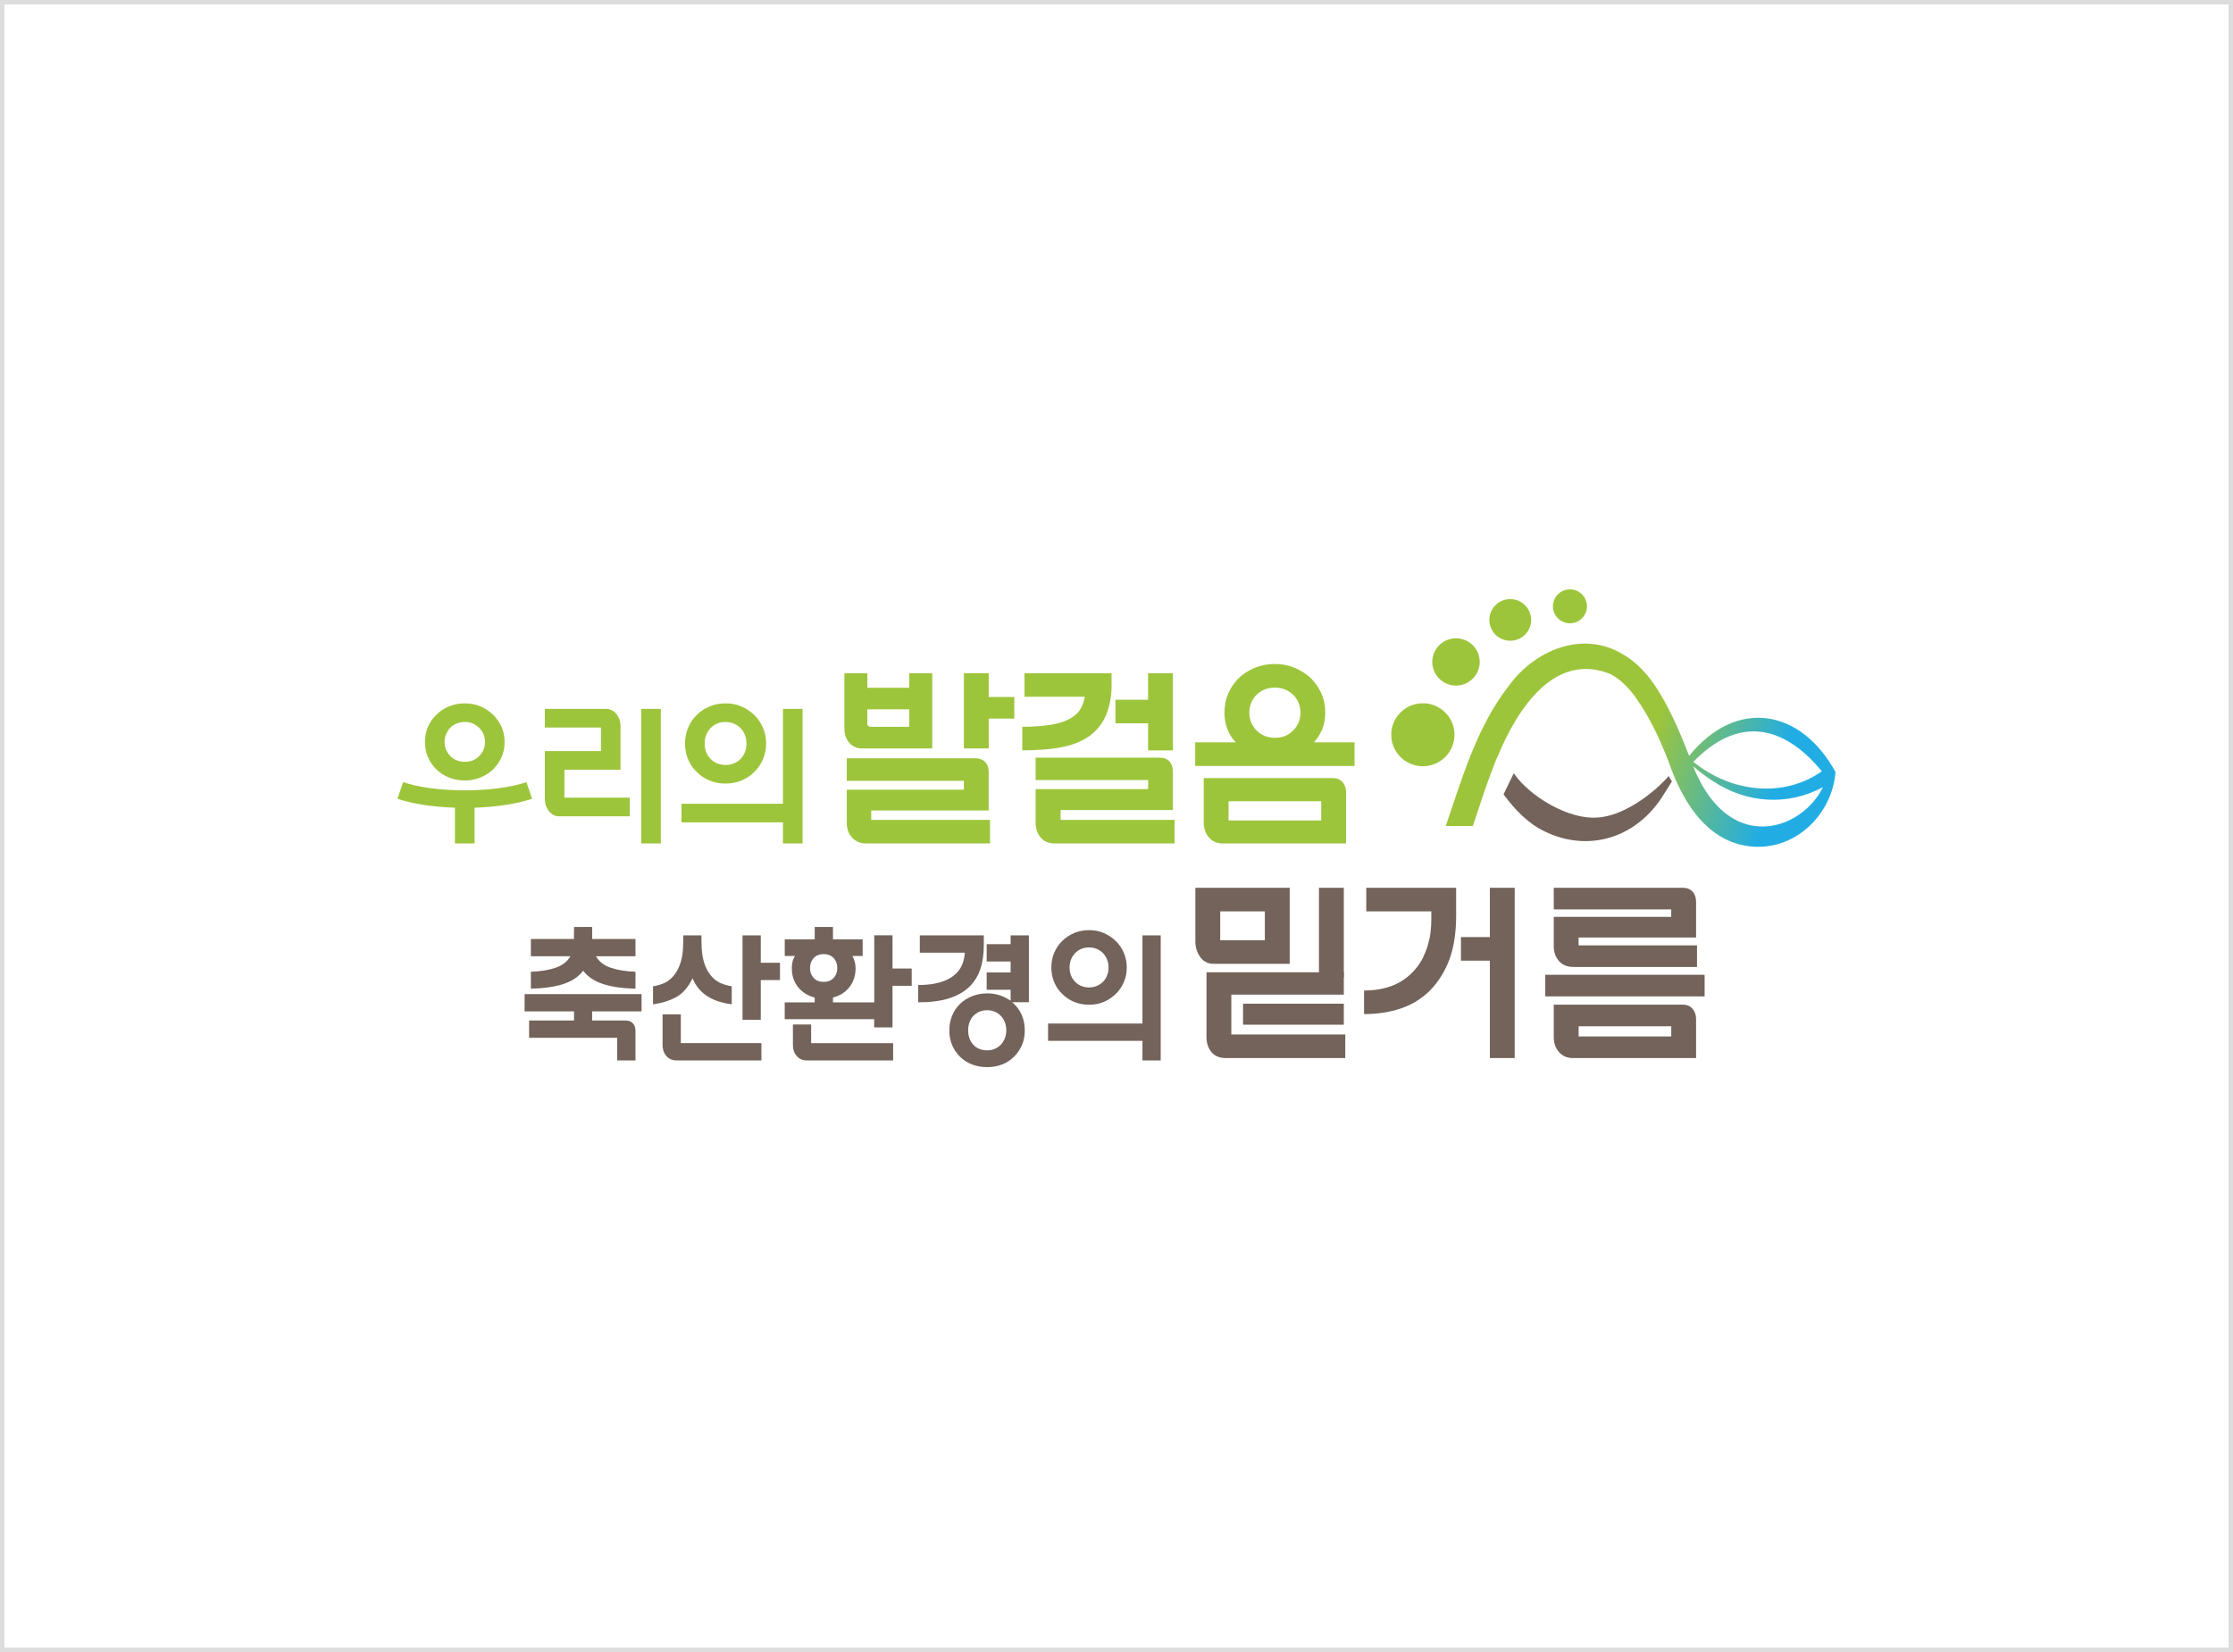<svg width="500" height="370" viewBox="0 0 500 370" fill="none" xmlns="http://www.w3.org/2000/svg">
<rect x="0" y="0" width="500" height="370" fill="#333333" stroke="none"/>
<rect x="0.5" y="0.5" width="499" height="369" fill="white"/>
<rect x="0.5" y="0.5" width="499" height="369" stroke="#DDDDDD"/>
<g clip-path="url(#clip0_186_1271)">
<path d="M285.465 148.713C287.043 148.713 288.515 149.002 289.882 149.571C291.249 150.141 292.445 150.901 293.471 151.837C294.496 152.866 295.298 154.025 295.876 155.315C296.455 156.605 296.744 158.039 296.744 159.624C296.744 160.973 296.514 162.205 296.06 163.318C295.607 164.431 294.989 165.414 294.213 166.265H303.303V171.544H267.621V166.265H276.704C275.902 165.414 275.278 164.431 274.838 163.318C274.397 162.205 274.174 160.973 274.174 159.624C274.174 158.039 274.457 156.605 275.022 155.315C275.587 154.025 276.382 152.866 277.408 151.837C278.407 150.901 279.59 150.141 280.976 149.571C282.357 149.002 283.855 148.713 285.459 148.713H285.465ZM269.534 184.249V174.268H298.413C299.353 174.268 300.089 174.569 300.615 175.172C301.141 175.774 301.404 176.515 301.404 177.392V188.912H273.898C272.544 188.912 271.479 188.467 270.704 187.569C269.928 186.672 269.54 185.565 269.54 184.249H269.534ZM295.837 179.455H275.094V183.764H295.837V179.455ZM285.465 153.992C284.637 153.992 283.868 154.136 283.165 154.431C282.462 154.725 281.857 155.118 281.358 155.616C280.858 156.114 280.464 156.71 280.175 157.398C279.885 158.085 279.741 158.825 279.741 159.618C279.741 160.41 279.885 161.144 280.175 161.818C280.464 162.493 280.858 163.089 281.358 163.6C281.857 164.11 282.455 164.516 283.165 164.811C283.868 165.106 284.637 165.25 285.465 165.25C287.155 165.25 288.509 164.706 289.534 163.619C290.638 162.532 291.197 161.203 291.197 159.618C291.197 158.825 291.052 158.085 290.763 157.398C290.474 156.71 290.073 156.114 289.56 155.616C289.047 155.118 288.449 154.725 287.753 154.431C287.063 154.136 286.3 153.992 285.472 153.992H285.465Z" fill="#9DC53B"/>
<path d="M138.951 172.402H126.391V178.656H141.015V182.828H125.142C124.708 182.828 124.294 182.723 123.913 182.514C123.532 182.304 123.197 182.029 122.914 181.682C122.631 181.335 122.408 180.922 122.244 180.451C122.079 179.979 122 179.475 122 178.938V168.23H134.561V162.945H122V158.773H135.803C136.237 158.773 136.651 158.878 137.032 159.087C137.413 159.297 137.748 159.572 138.031 159.919C138.313 160.266 138.537 160.679 138.701 161.15C138.866 161.622 138.944 162.126 138.944 162.663V172.395L138.951 172.402ZM147.968 188.912H143.578V158.779H147.968V188.912Z" fill="#9DC53B"/>
<path d="M179.707 188.912H175.317V184.184H152.596V180.012H175.317V158.773H179.707V188.906V188.912ZM162.461 157.529C163.769 157.529 164.972 157.764 166.05 158.242C167.134 158.714 168.087 159.362 168.922 160.168C169.73 160.954 170.368 161.903 170.841 163.004C171.308 164.104 171.544 165.283 171.544 166.534C171.544 167.785 171.308 168.963 170.841 170.064C170.368 171.164 169.73 172.094 168.922 172.86C168.094 173.692 167.134 174.34 166.05 174.805C164.965 175.27 163.769 175.499 162.461 175.499C161.153 175.499 159.944 175.27 158.84 174.805C157.735 174.34 156.776 173.692 155.974 172.86C155.166 172.094 154.528 171.164 154.075 170.064C153.614 168.963 153.384 167.785 153.384 166.534C153.384 165.283 153.614 164.104 154.075 163.004C154.535 161.903 155.166 160.96 155.974 160.168C156.782 159.356 157.742 158.714 158.84 158.242C159.944 157.771 161.153 157.529 162.461 157.529ZM162.461 161.7C161.764 161.7 161.127 161.825 160.562 162.067C159.99 162.309 159.503 162.65 159.089 163.089C158.675 163.528 158.353 164.038 158.123 164.621C157.893 165.204 157.781 165.839 157.781 166.534C157.781 167.228 157.893 167.863 158.123 168.446C158.353 169.029 158.675 169.527 159.089 169.959C159.503 170.391 159.996 170.725 160.562 170.967C161.127 171.21 161.764 171.334 162.461 171.334C163.158 171.334 163.769 171.21 164.347 170.967C164.926 170.725 165.425 170.391 165.839 169.959C166.253 169.533 166.575 169.029 166.805 168.446C167.035 167.87 167.147 167.228 167.147 166.534C167.147 165.839 167.035 165.204 166.805 164.621C166.575 164.045 166.253 163.534 165.839 163.089C165.425 162.65 164.926 162.309 164.347 162.067C163.769 161.825 163.138 161.7 162.461 161.7Z" fill="#9DC53B"/>
<path d="M189.073 163.187V150.783H194.219V154.038H203.598V150.783H208.744V167.627H192.977C191.873 167.627 190.946 167.215 190.197 166.396C189.447 165.577 189.079 164.503 189.079 163.187H189.073ZM195.087 183.633H221.679V188.912H193.963C192.688 188.912 191.643 188.486 190.828 187.635C190.013 186.784 189.605 185.657 189.605 184.249V176.862H215.829V174.884H189.605V169.828H218.38C219.287 169.828 220.01 170.096 220.562 170.64C221.107 171.184 221.383 171.937 221.383 172.906V181.525H195.08V183.633H195.087ZM194.212 162.047C194.212 162.48 194.403 162.729 194.791 162.788H203.585V158.871H194.206V162.047H194.212ZM221.39 156.101H227.114V160.941H221.39V167.627H215.829V150.783H221.39V156.107V156.101Z" fill="#9DC53B"/>
<path d="M229.395 156.062V150.783H248.896V153.907C248.87 155.931 248.515 157.863 247.838 159.709C247.161 161.556 246.03 163.141 244.459 164.458C242.797 165.774 240.713 166.71 238.196 167.247C235.679 167.791 232.583 168.06 228.902 168.06V162.781C231.42 162.781 233.615 162.617 235.481 162.296C237.348 161.975 238.82 161.458 239.898 160.757C240.923 160.142 241.646 159.408 242.074 158.557C242.501 157.705 242.77 156.874 242.882 156.048H229.395V156.062ZM236.244 188.912C234.831 188.912 233.753 188.467 233.01 187.569C232.261 186.672 231.893 185.565 231.893 184.249V176.731H257.079V174.707H231.893V169.69H259.688C260.628 169.69 261.351 169.978 261.863 170.548C262.376 171.118 262.632 171.878 262.632 172.814V181.433H237.493V183.633H263.007V188.912H236.244ZM257.072 168.066V161.995H249.77V156.716H257.072V150.776H262.632V168.06H257.072V168.066Z" fill="#9DC53B"/>
<path d="M140.088 228.561C140.778 228.561 141.324 228.77 141.711 229.189C142.099 229.608 142.29 230.165 142.29 230.853V237.513H138.202V232.438H118.471V228.561H128.533V226.524H117.465V222.647H143.657V226.524H132.589V228.561H140.081H140.088ZM130.584 217.407C129.546 218.763 128.073 219.759 126.161 220.381C124.248 221.003 121.823 221.363 118.872 221.448V217.637C121.028 217.571 122.868 217.276 124.406 216.746C125.937 216.215 127.041 215.364 127.712 214.179H118.872V210.302H128.507L128.54 207.616H132.595V210.302H142.29V214.179H133.45C134.12 215.364 135.224 216.222 136.756 216.746C138.287 217.276 140.134 217.571 142.29 217.637V221.448C139.345 221.363 136.913 221.009 135.001 220.381C133.088 219.759 131.616 218.763 130.577 217.407H130.584Z" fill="#73635A"/>
<path d="M157.078 210.878C157.078 212.712 157.249 214.211 157.597 215.39C157.946 216.563 158.419 217.538 159.03 218.318C159.641 219.117 160.351 219.706 161.166 220.093C161.981 220.479 162.875 220.747 163.848 220.898V224.939C162.875 224.808 161.942 224.611 161.054 224.343C160.174 224.074 159.352 223.714 158.603 223.262C157.854 222.81 157.177 222.247 156.572 221.566C155.974 220.885 155.468 220.066 155.06 219.091C154.186 221.009 152.983 222.411 151.465 223.295C149.921 224.133 148.172 224.684 146.22 224.945V220.905C147.193 220.754 148.087 220.486 148.889 220.099C149.69 219.713 150.4 219.117 151.005 218.324C151.616 217.552 152.096 216.576 152.451 215.397C152.806 214.225 152.983 212.718 152.983 210.884V209.496H157.071V210.884L157.078 210.878ZM152.444 227.198V233.63H170.492V237.507H151.557C150.558 237.507 149.776 237.179 149.211 236.518C148.639 235.863 148.356 235.044 148.356 234.075V227.192H152.444V227.198ZM166.26 228.397V209.49H170.348V215.633H174.646V219.51H170.348V228.397H166.26Z" fill="#73635A"/>
<path d="M195.744 230.106V228.266H175.711V224.513H182.421V223.413C180.877 223.027 179.635 222.247 178.701 221.088C177.768 219.922 177.301 218.501 177.301 216.825C177.301 216.327 177.354 215.862 177.453 215.416C177.551 214.978 177.735 214.539 178.005 214.107H175.718V210.387H182.428V207.61H186.516V210.387H193.161V214.107H190.874C191.34 214.991 191.577 215.895 191.577 216.825C191.577 218.508 191.117 219.929 190.197 221.088C189.277 222.254 188.048 223.027 186.516 223.413V224.513H195.757V209.483H199.845V216.916H204.144V220.793H199.845V230.1H195.757L195.744 230.106ZM181.626 229.464V233.636H199.983V237.513H180.745C179.746 237.513 178.964 237.186 178.399 236.524C177.827 235.869 177.545 235.051 177.545 234.082V229.458H181.633L181.626 229.464ZM184.433 213.687C183.499 213.687 182.757 213.976 182.205 214.559C181.659 215.141 181.383 215.895 181.383 216.818C181.383 217.741 181.659 218.468 182.205 219.045C182.757 219.628 183.493 219.916 184.433 219.916C185.373 219.916 186.082 219.628 186.641 219.045C187.2 218.462 187.482 217.722 187.482 216.818C187.482 215.914 187.2 215.135 186.641 214.559C186.082 213.976 185.346 213.687 184.433 213.687Z" fill="#73635A"/>
<path d="M205.957 213.367V209.49H220.285V211.782C220.285 213.805 220.016 215.593 219.477 217.145C218.938 218.698 218.09 220.021 216.933 221.121C215.757 222.221 214.245 223.053 212.405 223.629C210.565 224.199 208.291 224.487 205.589 224.487V220.61C207.377 220.61 208.915 220.44 210.21 220.093C211.498 219.745 212.576 219.254 213.424 218.606C214.278 217.958 214.909 217.198 215.317 216.327C215.724 215.456 215.967 214.467 216.046 213.367H205.951H205.957ZM221.048 222.483C222.086 222.483 223.039 222.634 223.913 222.935C224.788 223.236 225.583 223.636 226.293 224.133V221.677H220.93V217.8H226.293V215.344H220.93V211.467H226.293V209.496H230.381V224.461H226.628C227.542 225.214 228.245 226.131 228.731 227.205C229.218 228.286 229.461 229.464 229.461 230.761C229.461 232.058 229.25 233.093 228.823 234.075C228.396 235.057 227.804 235.922 227.055 236.675C225.471 238.227 223.467 239 221.048 239C218.629 239 216.533 238.227 214.949 236.675C214.199 235.922 213.614 235.051 213.194 234.075C212.78 233.093 212.569 231.992 212.569 230.761C212.569 229.53 212.78 228.482 213.194 227.48C213.608 226.478 214.193 225.6 214.949 224.847C215.724 224.114 216.625 223.537 217.663 223.118C218.701 222.699 219.825 222.49 221.048 222.49V222.483ZM221.048 226.262C220.397 226.262 219.806 226.373 219.28 226.602C218.754 226.832 218.307 227.139 217.939 227.539C217.571 227.938 217.288 228.41 217.085 228.96C216.881 229.51 216.782 230.106 216.782 230.755C216.782 232.071 217.17 233.145 217.939 233.99C218.715 234.828 219.747 235.247 221.048 235.247C221.659 235.247 222.224 235.136 222.757 234.907C223.283 234.678 223.736 234.37 224.111 233.97C224.485 233.571 224.781 233.099 224.998 232.549C225.208 231.999 225.32 231.403 225.32 230.755C225.32 230.106 225.215 229.51 224.998 228.96C224.788 228.41 224.492 227.938 224.111 227.539C223.736 227.139 223.283 226.825 222.757 226.602C222.231 226.373 221.659 226.262 221.048 226.262Z" fill="#73635A"/>
<path d="M259.898 237.513H255.81V233.119H234.679V229.242H255.81V209.489H259.898V237.513ZM243.854 208.324C245.077 208.324 246.188 208.546 247.193 208.985C248.199 209.424 249.086 210.027 249.862 210.78C250.611 211.513 251.209 212.391 251.643 213.412C252.077 214.434 252.3 215.528 252.3 216.694C252.3 217.859 252.083 218.953 251.643 219.975C251.202 220.996 250.611 221.867 249.862 222.575C249.086 223.347 248.199 223.957 247.193 224.382C246.188 224.814 245.077 225.031 243.854 225.031C242.632 225.031 241.508 224.814 240.483 224.382C239.457 223.95 238.564 223.347 237.814 222.575C237.065 221.861 236.473 220.996 236.046 219.975C235.619 218.953 235.409 217.859 235.409 216.694C235.409 215.528 235.619 214.434 236.046 213.412C236.473 212.391 237.065 211.513 237.814 210.78C238.564 210.027 239.457 209.431 240.483 208.985C241.508 208.546 242.632 208.324 243.854 208.324ZM243.854 212.201C243.204 212.201 242.612 212.312 242.086 212.541C241.561 212.771 241.101 213.085 240.713 213.498C240.325 213.91 240.029 214.382 239.812 214.919C239.602 215.456 239.49 216.052 239.49 216.694C239.49 217.335 239.595 217.931 239.812 218.468C240.023 219.005 240.325 219.477 240.713 219.876C241.101 220.276 241.554 220.59 242.086 220.813C242.612 221.036 243.204 221.154 243.854 221.154C244.505 221.154 245.07 221.042 245.609 220.813C246.148 220.584 246.608 220.276 246.996 219.876C247.384 219.477 247.68 219.012 247.897 218.468C248.107 217.931 248.219 217.335 248.219 216.694C248.219 216.052 248.113 215.456 247.897 214.919C247.686 214.382 247.384 213.904 246.996 213.498C246.608 213.092 246.148 212.771 245.609 212.541C245.07 212.312 244.485 212.201 243.854 212.201Z" fill="#73635A"/>
<path d="M267.66 198.841V210.891C267.66 211.592 267.765 212.247 267.976 212.849C268.186 213.452 268.462 213.976 268.804 214.434C269.152 214.886 269.566 215.24 270.053 215.489C270.539 215.737 271.071 215.862 271.656 215.862H288.784V198.841H267.667H267.66ZM283.217 210.583H273.221V204.119H283.217V210.583Z" fill="#73635A"/>
<path d="M300.897 198.841H295.337V218.973H300.897V198.841Z" fill="#73635A"/>
<path d="M305.926 204.119V198.841H326.051V205.043C326.051 208.854 325.558 212.103 324.578 214.788C323.599 217.473 322.153 219.811 320.24 221.802C318.387 223.649 316.212 224.998 313.707 225.849C311.203 226.701 308.443 227.126 305.433 227.126V221.848C307.864 221.848 310.047 221.461 311.966 220.682C313.885 219.903 315.554 218.678 316.967 217.008C317.657 216.189 318.223 215.312 318.67 214.388C319.11 213.465 319.471 212.528 319.748 211.572C320.024 210.622 320.221 209.673 320.326 208.736C320.438 207.8 320.49 206.903 320.49 206.051V204.119H305.926ZM333.602 236.976V215.161H327.128V209.882H333.602V198.841H339.163V236.97H333.602V236.976Z" fill="#73635A"/>
<path d="M381.687 218.324H346.004V223.164H381.687V218.324Z" fill="#73635A"/>
<path d="M352.268 216.569H379.984V211.729H353.471V209.968H379.774V201.965C379.774 201.028 379.511 200.268 378.985 199.699C378.46 199.129 377.743 198.841 376.83 198.841H347.911V203.68H374.214V205.35H347.911V211.945C347.911 213.262 348.298 214.362 349.074 215.246C349.85 216.124 350.914 216.563 352.268 216.563V216.569Z" fill="#73635A"/>
<path d="M376.79 225.011H347.911V232.313C347.911 233.63 348.298 234.736 349.074 235.634C349.85 236.524 350.914 236.976 352.268 236.976H379.774V228.181C379.774 227.303 379.511 226.55 378.985 225.934C378.46 225.319 377.724 225.011 376.784 225.011H376.79ZM374.22 232.136H353.478V229.851H374.22V232.136Z" fill="#73635A"/>
<path d="M300.897 224.795H278.334V229.504H300.897V224.795Z" fill="#73635A"/>
<path d="M275.712 231.698V222.771H300.898V217.755H270.151V232.313C270.151 233.63 270.519 234.737 271.262 235.634C272.005 236.525 273.076 236.976 274.476 236.976H301.226V231.698H275.712Z" fill="#73635A"/>
<path d="M97.715 172.336C98.504 173.102 99.444 173.705 100.535 174.144C101.626 174.583 102.809 174.805 104.078 174.805C105.346 174.805 106.49 174.583 107.568 174.144C108.652 173.705 109.592 173.102 110.4 172.336C111.209 171.524 111.846 170.614 112.3 169.592C112.76 168.57 112.99 167.437 112.99 166.187C112.99 164.936 112.76 163.803 112.3 162.781C111.84 161.759 111.209 160.856 110.4 160.07C109.592 159.284 108.645 158.662 107.568 158.21C106.483 157.758 105.32 157.529 104.078 157.529C102.835 157.529 101.633 157.758 100.535 158.21C99.444 158.662 98.504 159.284 97.715 160.07C96.907 160.856 96.276 161.759 95.829 162.781C95.382 163.803 95.159 164.936 95.159 166.187C95.159 167.437 95.382 168.57 95.829 169.592C96.276 170.614 96.907 171.524 97.715 172.336ZM99.891 164.425C100.121 163.881 100.43 163.403 100.824 162.997C101.219 162.591 101.692 162.277 102.25 162.041C102.809 161.812 103.414 161.694 104.071 161.694C105.32 161.694 106.391 162.133 107.285 163.017C108.159 163.875 108.599 164.929 108.599 166.18C108.599 167.431 108.159 168.485 107.285 169.343C106.477 170.201 105.405 170.627 104.071 170.627C103.414 170.627 102.809 170.509 102.25 170.28C101.692 170.051 101.219 169.73 100.824 169.324C100.43 168.918 100.121 168.453 99.891 167.916C99.661 167.385 99.549 166.802 99.549 166.18C99.549 165.558 99.661 164.968 99.891 164.425Z" fill="#9DC53B"/>
<path d="M119.148 178.898L117.873 175.185C114.456 176.344 109.428 177.012 104.071 177.012C98.714 177.012 93.686 176.344 90.269 175.185L88.994 178.898C92.319 180.031 96.92 180.739 101.869 180.902V188.912H106.26V180.902C111.209 180.739 115.809 180.031 119.135 178.898H119.148Z" fill="#9DC53B"/>
<path d="M325.597 163.495C325.005 159.644 321.391 156.998 317.526 157.588C313.661 158.177 311.006 161.779 311.598 165.63C312.189 169.481 315.804 172.127 319.669 171.537C323.533 170.948 326.189 167.346 325.597 163.495Z" fill="#9DC53B"/>
<path d="M326.819 153.488C329.718 153.042 331.709 150.344 331.269 147.456C330.829 144.568 328.114 142.583 325.216 143.022C322.317 143.468 320.326 146.166 320.766 149.054C321.206 151.942 323.921 153.927 326.819 153.488Z" fill="#9DC53B"/>
<path d="M338.873 143.461C341.43 143.068 343.185 140.691 342.797 138.143C342.403 135.595 340.017 133.847 337.46 134.233C334.904 134.626 333.149 137.003 333.537 139.551C333.931 142.099 336.317 143.847 338.873 143.461Z" fill="#9DC53B"/>
<path d="M352.11 139.551C354.187 139.237 355.62 137.298 355.298 135.222C354.983 133.153 353.037 131.725 350.954 132.046C348.877 132.36 347.444 134.299 347.766 136.375C348.081 138.444 350.027 139.872 352.11 139.551Z" fill="#9DC53B"/>
<path d="M357.651 183.109C351.217 183.588 342.508 178.381 338.952 173.188L336.665 177.909C339.143 181.302 342.258 184.531 345.939 186.24C355.469 190.883 366.524 187.982 372.728 177.621C372.847 177.425 374.233 175.283 374.365 175.002C374.082 174.622 373.793 174.098 373.655 173.816C369.863 178.06 363.363 182.789 357.658 183.109H357.651Z" fill="#73635A"/>
<path d="M378.21 169.284C376.218 164.097 373.51 157.758 370.303 153.16C368.548 150.606 366.287 148.248 363.441 146.572C354.319 141.012 343.487 145.701 337.769 153.71C330.592 162.958 327.411 174.288 323.724 184.996H329.803C331.348 180.326 332.813 175.715 334.562 171.282C334.792 170.679 335.048 170.057 335.311 169.422C335.324 169.428 335.344 169.441 335.344 169.441C339.734 158.74 348.186 145.72 360.812 151.064C362.869 152.243 364.67 154.012 366.149 156.075C369.297 160.436 371.578 165.348 373.629 170.568C376.343 178.604 381.575 188.048 391.21 189.475C401.647 191.021 410.237 182.572 411 172.926C403.363 158.904 388.949 156.094 378.21 169.291V169.284ZM407.931 172.749C399.57 178.656 387.917 177.693 379.169 170.633C388.969 160.489 399.156 162.041 407.931 172.749ZM408.154 176.364C405.413 181.924 399.091 185.906 392.84 184.989C385.952 184.026 381.516 177.739 379.117 171.603C380.49 172.808 381.949 173.921 383.501 174.91C391.111 179.986 400.346 180.523 408.187 176.298C408.174 176.318 408.167 176.344 408.154 176.364Z" fill="url(#paint0_linear_186_1271)"/>
</g>
<defs>
<linearGradient id="paint0_linear_186_1271" x1="367.562" y1="173.063" x2="395.576" y2="181.942" gradientUnits="userSpaceOnUse">
<stop stop-color="#9DC53B"/>
<stop offset="1" stop-color="#21ADE4"/>
</linearGradient>
<clipPath id="clip0_186_1271">
<rect width="322" height="107" fill="white" transform="translate(89 132)"/>
</clipPath>
</defs>
</svg>
